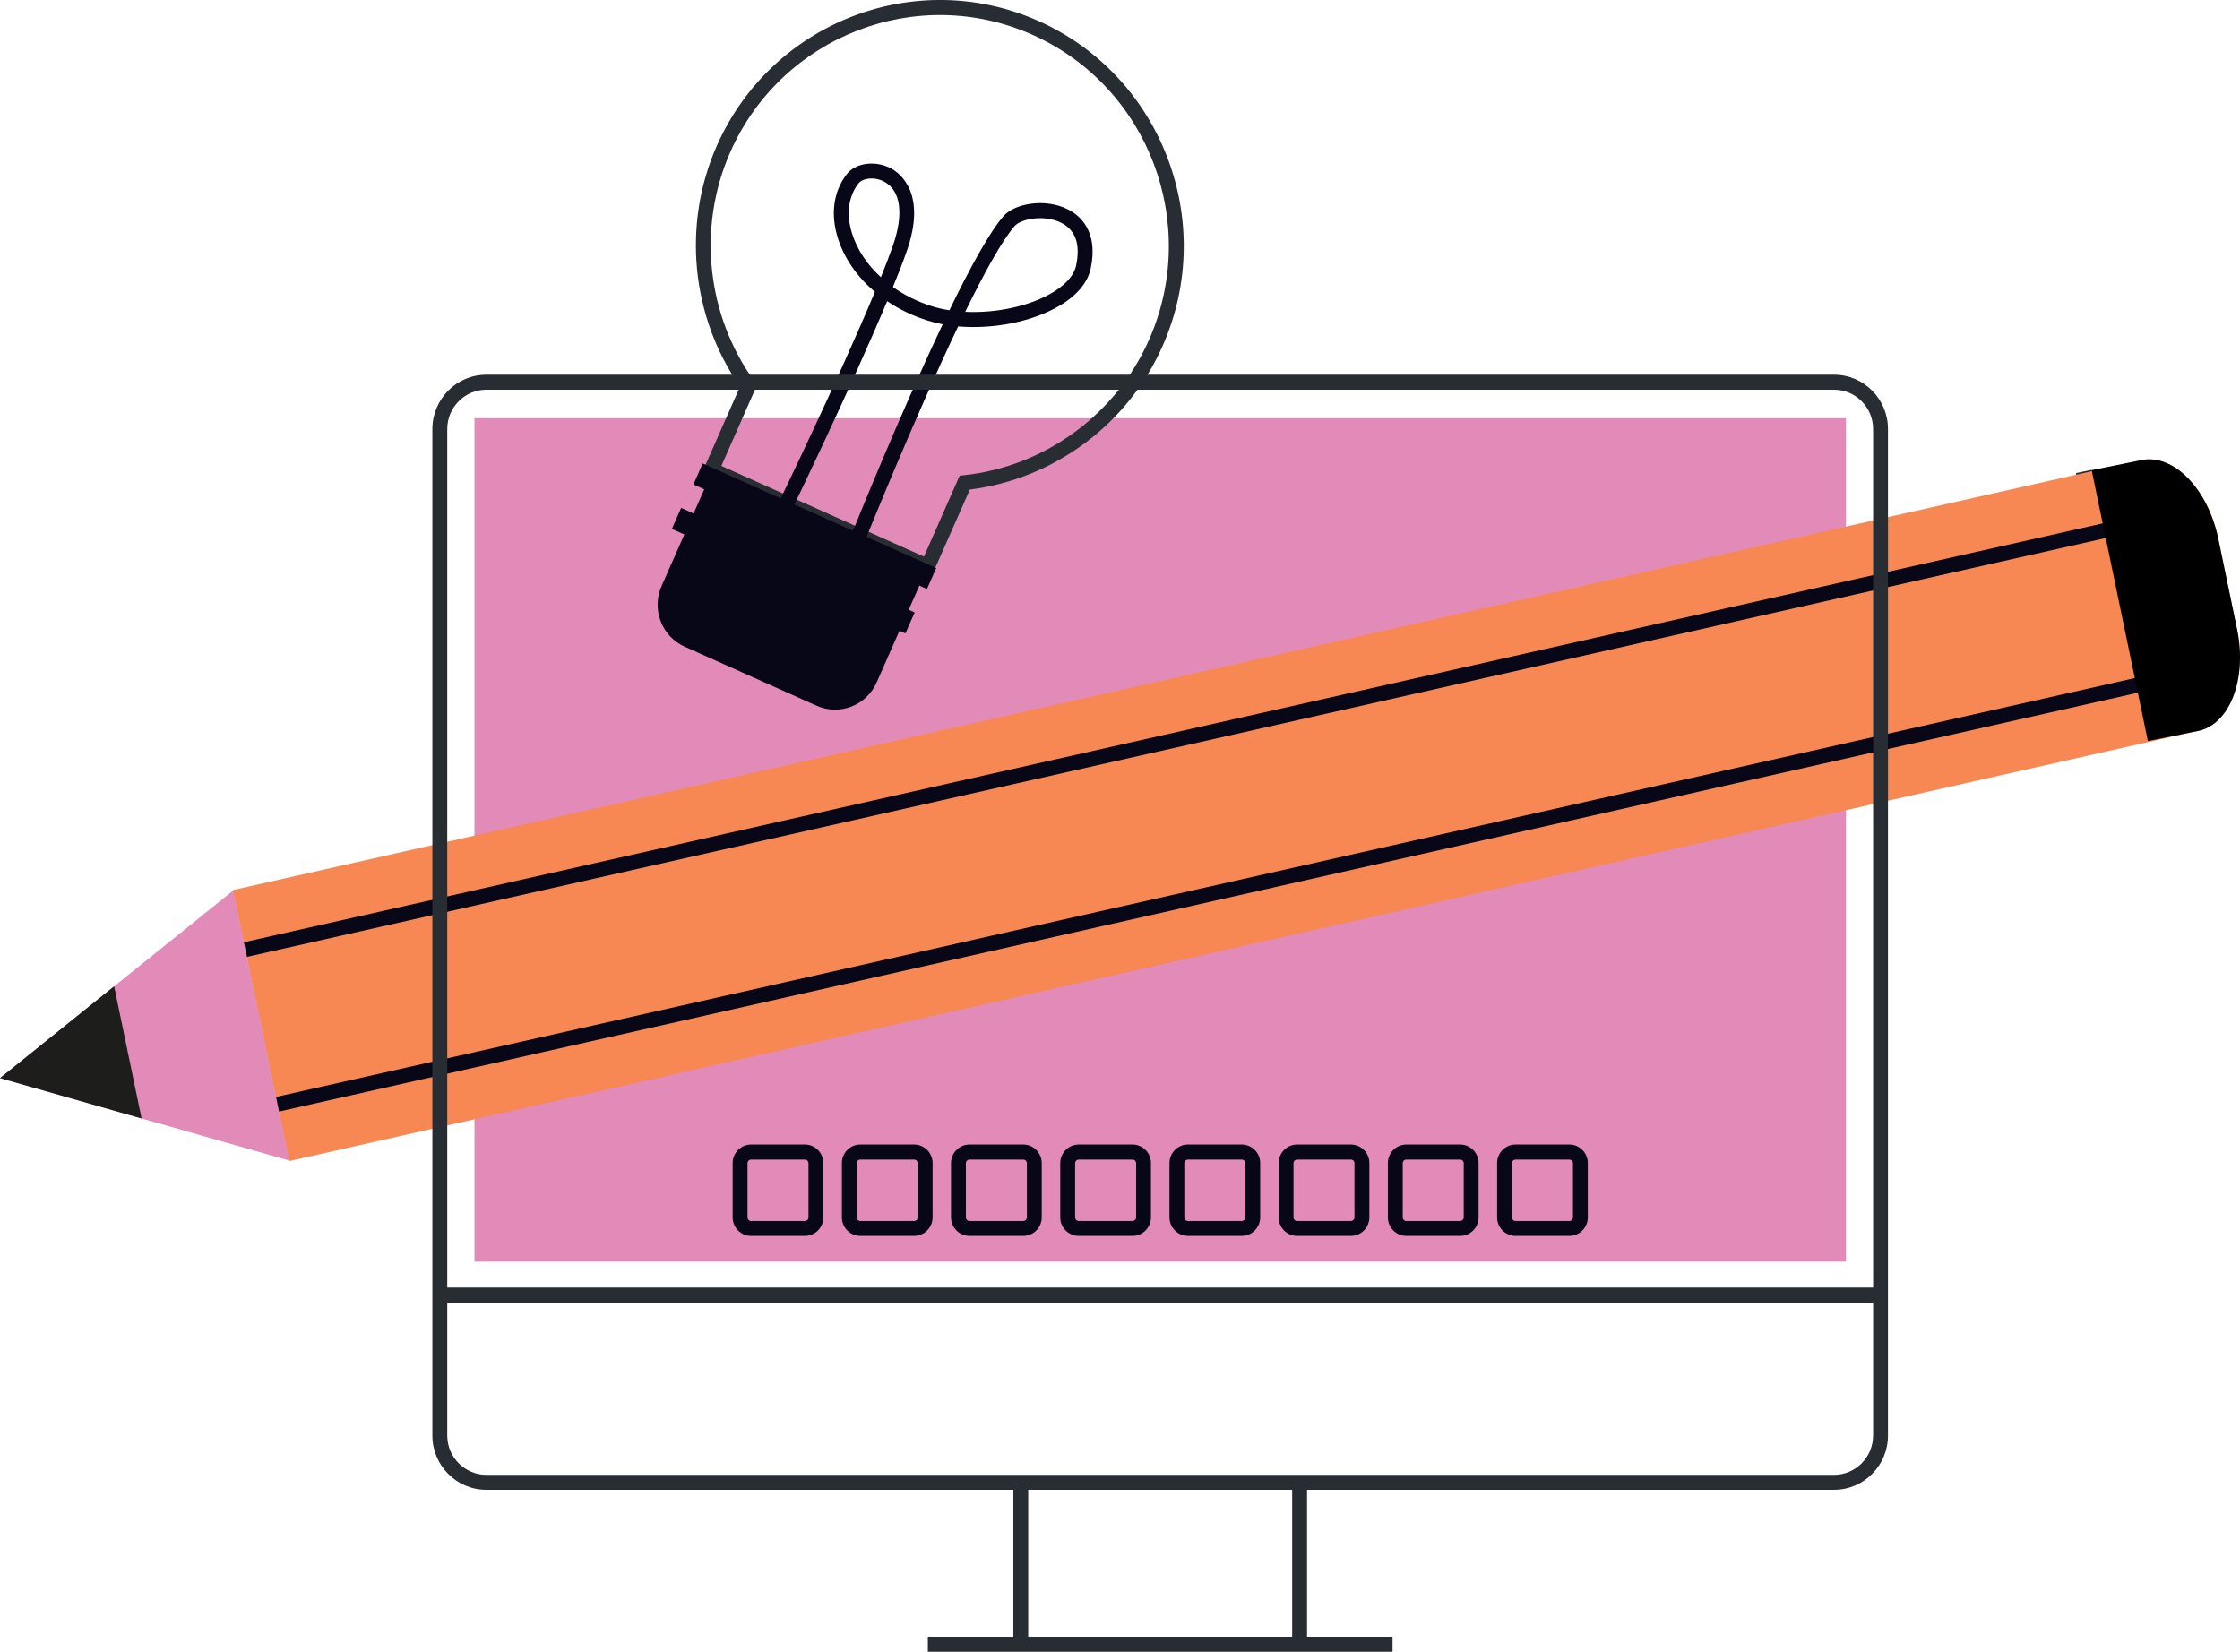 <svg width="80" height="59" viewBox="0 0 80 59" fill="none" xmlns="http://www.w3.org/2000/svg">
<g clip-path="url(#clip0_33_413)">
<path d="M65.928 14.937H16.945V45.067H65.928V14.937Z" fill="#E28BB8"/>
<path d="M33.269 20.587L25.061 16.911L26.428 13.813C24.681 11.295 24.363 8.015 25.597 5.214C27.549 0.789 32.709 -1.209 37.101 0.754C41.494 2.721 43.477 7.922 41.528 12.344C40.293 15.145 37.662 17.104 34.637 17.486L33.269 20.584V20.587ZM25.762 16.641L32.998 19.881L34.273 16.991L34.425 16.975C37.325 16.662 39.861 14.806 41.04 12.13C42.872 7.975 41.008 3.093 36.884 1.247C32.76 -0.599 27.913 1.279 26.081 5.434C24.902 8.109 25.231 11.247 26.946 13.628L27.037 13.754L25.762 16.643V16.641Z" fill="#282D33"/>
<path d="M30.691 19.378C30.659 19.378 30.624 19.372 30.59 19.359C30.454 19.303 30.388 19.148 30.444 19.011C30.545 18.76 32.135 14.808 33.668 11.584C33.484 11.55 33.309 11.507 33.139 11.453C32.611 11.29 32.12 11.052 31.684 10.758C30.399 13.829 28.317 18.134 28.29 18.185C28.226 18.318 28.067 18.372 27.934 18.308C27.802 18.243 27.748 18.083 27.812 17.949C27.839 17.896 29.976 13.479 31.246 10.426C30.619 9.894 30.152 9.233 29.926 8.513C29.655 7.657 29.764 6.846 30.234 6.231C30.555 5.808 31.275 5.717 31.835 6.022C32.146 6.194 33.107 6.911 32.385 8.968C32.255 9.34 32.088 9.776 31.891 10.252C32.303 10.544 32.778 10.782 33.293 10.942C33.487 11.001 33.692 11.049 33.907 11.082C34.64 9.573 35.343 8.286 35.84 7.719C36.236 7.269 37.327 7.066 38.142 7.48C38.567 7.694 39.236 8.256 38.955 9.586C38.849 10.092 38.464 10.552 37.845 10.918C36.862 11.499 35.468 11.766 34.22 11.659C32.651 14.945 30.962 19.148 30.935 19.209C30.893 19.314 30.794 19.375 30.688 19.375L30.691 19.378ZM34.472 11.138C35.556 11.191 36.748 10.948 37.577 10.458C37.917 10.257 38.342 9.923 38.434 9.476C38.591 8.73 38.413 8.219 37.903 7.959C37.306 7.657 36.469 7.812 36.238 8.074C35.792 8.583 35.152 9.746 34.472 11.138ZM31.126 6.375C30.919 6.375 30.741 6.445 30.656 6.555C30.295 7.026 30.215 7.662 30.433 8.347C30.614 8.922 30.975 9.458 31.461 9.902C31.626 9.49 31.772 9.112 31.886 8.786C32.284 7.649 32.173 6.814 31.583 6.491C31.434 6.41 31.275 6.375 31.129 6.375H31.126Z" fill="#080717"/>
<path d="M29.159 25.206L24.453 23.099C23.631 22.731 23.262 21.761 23.627 20.934L25.453 16.795L33.136 20.235L31.31 24.374C30.944 25.203 29.982 25.574 29.161 25.207L29.159 25.206Z" fill="#080717"/>
<path d="M24.326 18.142L23.995 18.892L32.336 22.626L32.667 21.876L24.326 18.142Z" fill="#080717"/>
<path d="M25.096 16.554L24.765 17.305L33.106 21.039L33.437 20.289L25.096 16.554Z" fill="#080717"/>
<path d="M74.7 16.781L74.139 16.899L76.129 26.486L76.69 26.368L74.7 16.781Z" fill="#282D33"/>
<path d="M8.312 31.794L76.487 16.43C77.629 16.199 78.855 17.457 79.225 19.239L79.894 22.465C80.263 24.247 79.636 25.879 78.494 26.106L10.32 41.474" fill="#F78854"/>
<path d="M9.478 39.807C9.356 39.807 9.247 39.721 9.22 39.598C9.188 39.454 9.279 39.312 9.422 39.28L77.597 23.915C77.74 23.883 77.883 23.974 77.913 24.119C77.945 24.263 77.854 24.405 77.711 24.437L9.536 39.801C9.518 39.807 9.496 39.807 9.478 39.807Z" fill="#080717"/>
<path d="M7.64 34.438C7.518 34.438 7.409 34.352 7.383 34.229C7.351 34.084 7.441 33.943 7.584 33.91L75.759 18.546C75.902 18.514 76.043 18.605 76.075 18.749C76.107 18.894 76.017 19.035 75.873 19.067L7.699 34.432C7.68 34.438 7.659 34.438 7.64 34.438Z" fill="#080717"/>
<path d="M74.702 16.791L76.71 26.47L78.494 26.112C79.636 25.882 80.263 24.252 79.894 22.471L79.225 19.244C78.855 17.462 77.629 16.205 76.487 16.435L74.702 16.793V16.791Z" fill="black"/>
<path d="M8.328 31.81L0 38.509L10.33 41.455L8.328 31.81Z" fill="#E28BB8"/>
<path d="M5.056 39.951L4.076 35.229L0 38.509L5.056 39.951Z" fill="#1D1D1B"/>
<path d="M65.503 53.216H17.368C16.305 53.216 15.442 52.346 15.442 51.276V15.325C15.442 14.255 16.305 13.385 17.368 13.385H65.503C66.565 13.385 67.428 14.255 67.428 15.325V51.276C67.428 52.346 66.565 53.216 65.503 53.216ZM17.368 13.92C16.6 13.92 15.973 14.552 15.973 15.325V51.276C15.973 52.05 16.6 52.681 17.368 52.681H65.503C66.27 52.681 66.897 52.05 66.897 51.276V15.325C66.897 14.552 66.27 13.92 65.503 13.92H17.368Z" fill="#282D33"/>
<path d="M67.163 45.992H15.708V46.528H67.163V45.992Z" fill="#282D33"/>
<path d="M49.734 58.465H33.137V59H49.734V58.465Z" fill="#282D33"/>
<path d="M36.722 52.879H36.191V58.733H36.722V52.879Z" fill="#282D33"/>
<path d="M46.68 52.879H46.149V58.733H46.68V52.879Z" fill="#282D33"/>
<path d="M28.747 44.146H26.824C26.46 44.146 26.166 43.849 26.166 43.483V41.546C26.166 41.179 26.46 40.882 26.824 40.882H28.747C29.111 40.882 29.405 41.179 29.405 41.546V43.483C29.405 43.849 29.111 44.146 28.747 44.146ZM26.824 41.42C26.755 41.42 26.697 41.476 26.697 41.548V43.486C26.697 43.555 26.753 43.614 26.824 43.614H28.747C28.816 43.614 28.874 43.558 28.874 43.486V41.548C28.874 41.479 28.819 41.42 28.747 41.42H26.824Z" fill="#080717"/>
<path d="M32.648 44.146H30.725C30.361 44.146 30.067 43.849 30.067 43.483V41.546C30.067 41.179 30.361 40.882 30.725 40.882H32.648C33.012 40.882 33.307 41.179 33.307 41.546V43.483C33.307 43.849 33.012 44.146 32.648 44.146ZM30.725 41.42C30.656 41.42 30.598 41.476 30.598 41.548V43.486C30.598 43.555 30.654 43.614 30.725 43.614H32.648C32.717 43.614 32.775 43.558 32.775 43.486V41.548C32.775 41.479 32.72 41.42 32.648 41.42H30.725Z" fill="#080717"/>
<path d="M36.546 44.146H34.624C34.26 44.146 33.965 43.849 33.965 43.483V41.546C33.965 41.179 34.26 40.882 34.624 40.882H36.546C36.91 40.882 37.205 41.179 37.205 41.546V43.483C37.205 43.849 36.91 44.146 36.546 44.146ZM34.624 41.42C34.555 41.42 34.496 41.476 34.496 41.548V43.486C34.496 43.555 34.552 43.614 34.624 43.614H36.546C36.615 43.614 36.674 43.558 36.674 43.486V41.548C36.674 41.479 36.618 41.42 36.546 41.42H34.624Z" fill="#080717"/>
<path d="M40.447 44.146H38.525C38.161 44.146 37.866 43.849 37.866 43.483V41.546C37.866 41.179 38.161 40.882 38.525 40.882H40.447C40.811 40.882 41.106 41.179 41.106 41.546V43.483C41.106 43.849 40.811 44.146 40.447 44.146ZM38.525 41.42C38.456 41.42 38.397 41.476 38.397 41.548V43.486C38.397 43.555 38.453 43.614 38.525 43.614H40.447C40.517 43.614 40.575 43.558 40.575 43.486V41.548C40.575 41.479 40.519 41.42 40.447 41.42H38.525Z" fill="#080717"/>
<path d="M44.349 44.146H42.426C42.062 44.146 41.767 43.849 41.767 43.483V41.546C41.767 41.179 42.062 40.882 42.426 40.882H44.349C44.712 40.882 45.007 41.179 45.007 41.546V43.483C45.007 43.849 44.712 44.146 44.349 44.146ZM42.426 41.42C42.357 41.42 42.298 41.476 42.298 41.548V43.486C42.298 43.555 42.354 43.614 42.426 43.614H44.349C44.418 43.614 44.476 43.558 44.476 43.486V41.548C44.476 41.479 44.42 41.42 44.349 41.42H42.426Z" fill="#080717"/>
<path d="M48.247 44.146H46.324C45.961 44.146 45.666 43.849 45.666 43.483V41.546C45.666 41.179 45.961 40.882 46.324 40.882H48.247C48.611 40.882 48.906 41.179 48.906 41.546V43.483C48.906 43.849 48.611 44.146 48.247 44.146ZM46.324 41.42C46.255 41.42 46.197 41.476 46.197 41.548V43.486C46.197 43.555 46.253 43.614 46.324 43.614H48.247C48.316 43.614 48.374 43.558 48.374 43.486V41.548C48.374 41.479 48.319 41.42 48.247 41.42H46.324Z" fill="#080717"/>
<path d="M52.148 44.146H50.225C49.862 44.146 49.567 43.849 49.567 43.483V41.546C49.567 41.179 49.862 40.882 50.225 40.882H52.148C52.512 40.882 52.807 41.179 52.807 41.546V43.483C52.807 43.849 52.512 44.146 52.148 44.146ZM50.225 41.42C50.156 41.42 50.098 41.476 50.098 41.548V43.486C50.098 43.555 50.154 43.614 50.225 43.614H52.148C52.217 43.614 52.276 43.558 52.276 43.486V41.548C52.276 41.479 52.22 41.42 52.148 41.42H50.225Z" fill="#080717"/>
<path d="M56.049 44.146H54.127C53.763 44.146 53.468 43.849 53.468 43.483V41.546C53.468 41.179 53.763 40.882 54.127 40.882H56.049C56.413 40.882 56.708 41.179 56.708 41.546V43.483C56.708 43.849 56.413 44.146 56.049 44.146ZM54.127 41.42C54.057 41.42 53.999 41.476 53.999 41.548V43.486C53.999 43.555 54.055 43.614 54.127 43.614H56.049C56.118 43.614 56.177 43.558 56.177 43.486V41.548C56.177 41.479 56.121 41.42 56.049 41.42H54.127Z" fill="#080717"/>
</g>
<defs>
<clipPath id="clip0_33_413">
<rect width="80" height="59" fill="white"/>
</clipPath>
</defs>
</svg>

